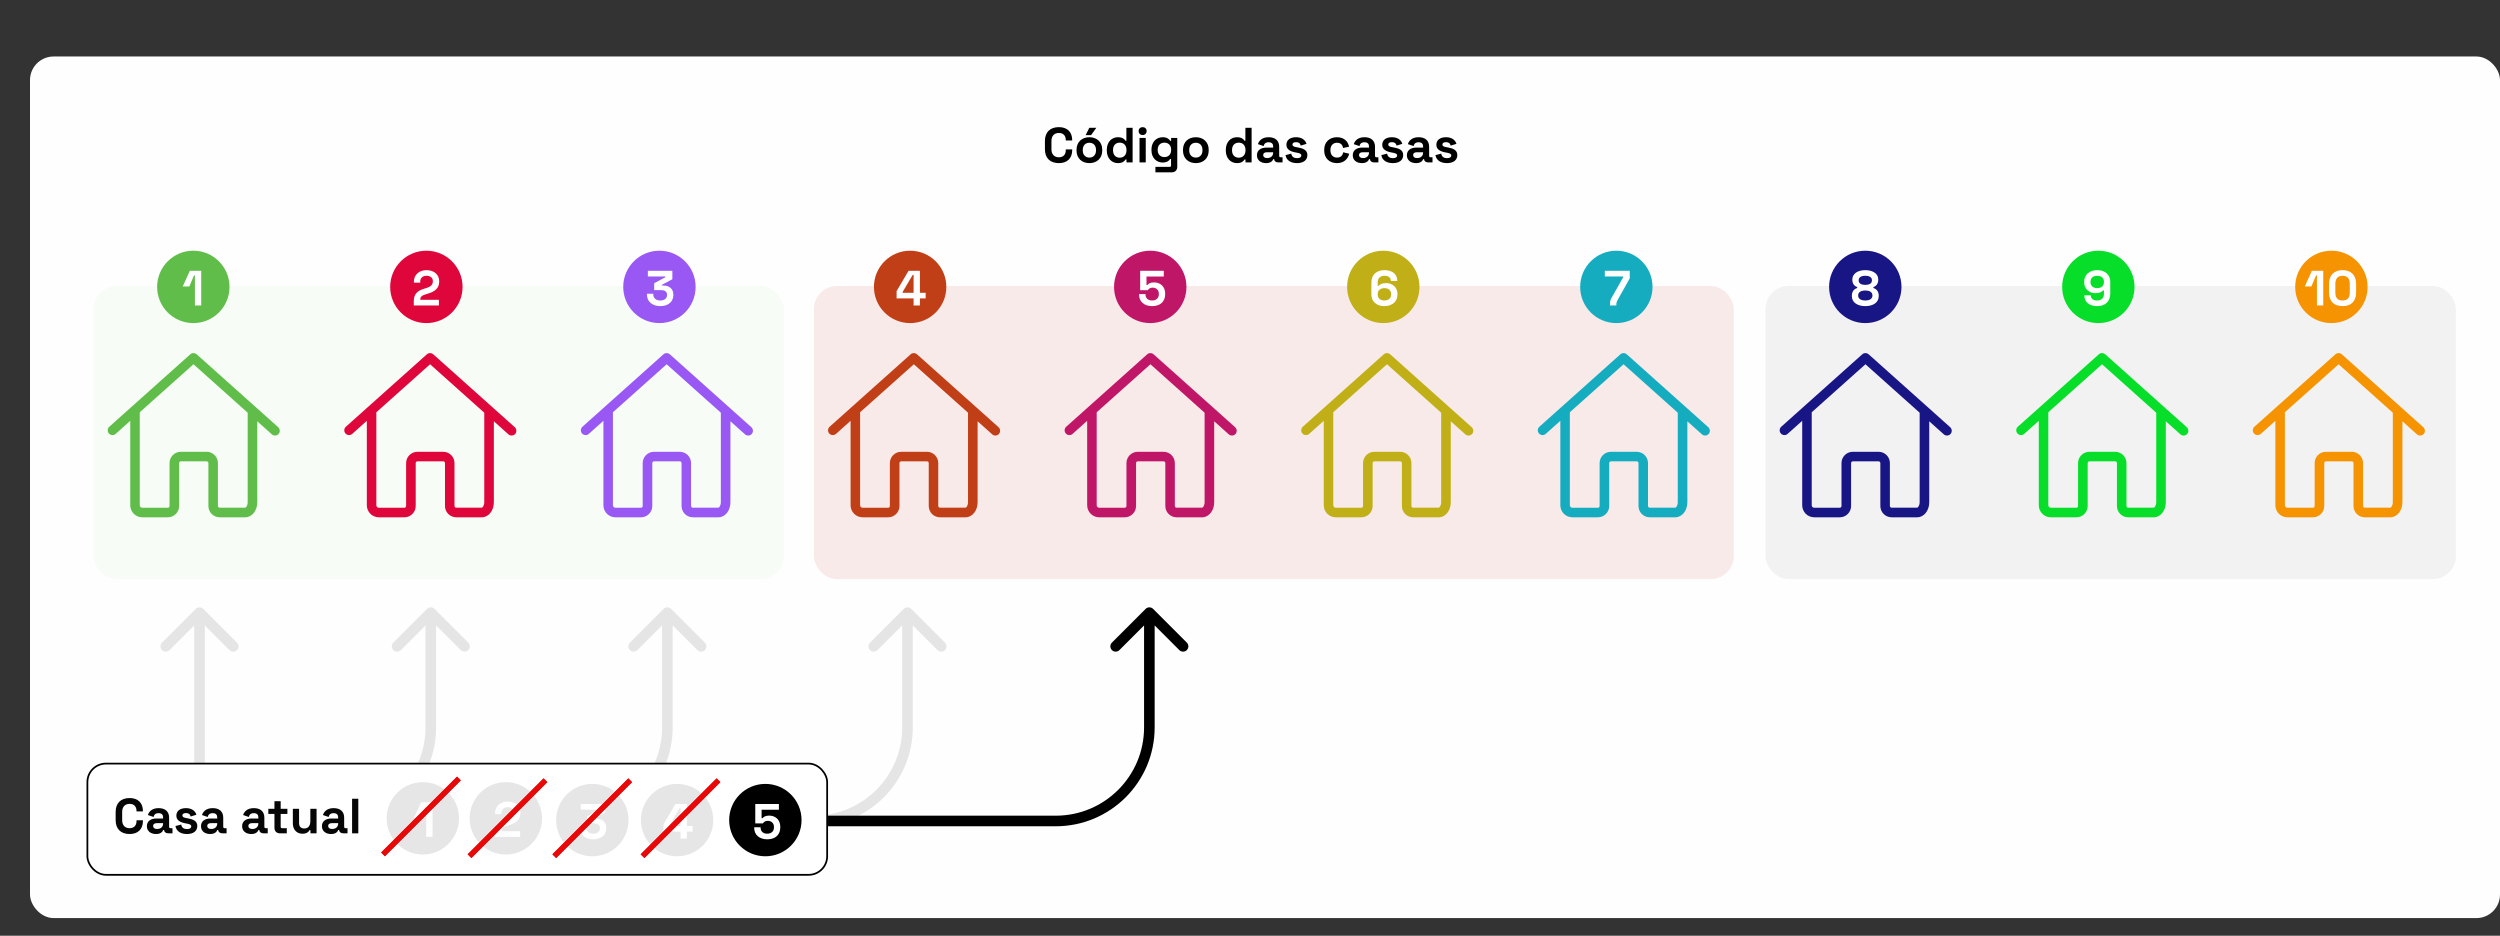 <svg width="1416" height="530" viewBox="0 0 1416 530" fill="none" xmlns="http://www.w3.org/2000/svg">
<rect x="0" y="0" width="1416" height="530" fill="#333333" stroke="none"/>
<g clip-path="url(#clip0_64_224)">
<rect x="17" y="32" width="1399" height="488" rx="13.356" fill="#FEFEFE"/>
<path d="M115.122 344.879C113.95 343.707 112.05 343.707 110.879 344.879L91.787 363.971C90.615 365.142 90.615 367.042 91.787 368.213C92.959 369.385 94.858 369.385 96.03 368.213L113 351.243L129.971 368.213C131.142 369.385 133.042 369.385 134.213 368.213C135.385 367.042 135.385 365.142 134.213 363.971L115.122 344.879ZM116 465L116 347L110 347L110 465L116 465Z" fill="#E5E5E5"/>
<path d="M461 465L461 468L461 468L461 465ZM514 412L517 412L517 412L514 412ZM516.121 344.879C514.95 343.707 513.05 343.707 511.879 344.879L492.787 363.971C491.615 365.142 491.615 367.042 492.787 368.213C493.958 369.385 495.858 369.385 497.029 368.213L514 351.243L530.971 368.213C532.142 369.385 534.042 369.385 535.213 368.213C536.385 367.042 536.385 365.142 535.213 363.971L516.121 344.879ZM332 468L461 468L461 462L332 462L332 468ZM517 412L517 347L511 347L511 412L517 412ZM461 468C491.928 468 517 442.928 517 412L511 412C511 439.614 488.614 462 461 462L461 468Z" fill="#E5E5E5"/>
<path d="M325 465L325 468L325 468L325 465ZM378 412L381 412L381 412L378 412ZM380.121 344.879C378.95 343.707 377.05 343.707 375.879 344.879L356.787 363.971C355.615 365.142 355.615 367.042 356.787 368.213C357.958 369.385 359.858 369.385 361.029 368.213L378 351.243L394.971 368.213C396.142 369.385 398.042 369.385 399.213 368.213C400.385 367.042 400.385 365.142 399.213 363.971L380.121 344.879ZM196 468L325 468L325 462L196 462L196 468ZM381 412L381 347L375 347L375 412L381 412ZM325 468C355.928 468 381 442.928 381 412L375 412C375 439.614 352.614 462 325 462L325 468Z" fill="#E5E5E5"/>
<path d="M191 465L191 468L191 468L191 465ZM244 412L247 412L247 412L244 412ZM246.121 344.879C244.95 343.707 243.05 343.707 241.879 344.879L222.787 363.971C221.615 365.142 221.615 367.042 222.787 368.213C223.958 369.385 225.858 369.385 227.029 368.213L244 351.243L260.971 368.213C262.142 369.385 264.042 369.385 265.213 368.213C266.385 367.042 266.385 365.142 265.213 363.971L246.121 344.879ZM62 468L191 468L191 462L62 462L62 468ZM247 412L247 347L241 347L241 412L247 412ZM191 468C221.928 468 247 442.928 247 412L241 412C241 439.614 218.614 462 191 462L191 468Z" fill="#E5E5E5"/>
<path d="M599.739 92.392C594.867 92.392 591.843 89.592 591.843 84.552V79.848C591.843 74.808 594.867 72.008 599.739 72.008C604.555 72.008 607.299 74.808 607.299 79.4V79.568H603.659V79.288C603.659 76.992 602.371 75.312 599.739 75.312C597.107 75.312 595.539 77.048 595.539 79.792V84.608C595.539 87.352 597.107 89.088 599.739 89.088C602.371 89.088 603.659 87.408 603.659 85.112V84.608H607.299V85C607.299 89.592 604.555 92.392 599.739 92.392ZM614.903 76.544L616.975 72.4H620.951L617.983 76.544H614.903ZM617.031 92.392C612.887 92.392 609.751 89.76 609.751 85.28V84.832C609.751 80.352 612.887 77.72 617.031 77.72C621.175 77.72 624.311 80.352 624.311 84.832V85.28C624.311 89.76 621.175 92.392 617.031 92.392ZM617.031 89.256C619.187 89.256 620.783 87.8 620.783 85.196V84.916C620.783 82.312 619.215 80.856 617.031 80.856C614.847 80.856 613.279 82.312 613.279 84.916V85.196C613.279 87.8 614.875 89.256 617.031 89.256ZM633.167 92.392C629.835 92.392 626.895 89.816 626.895 85.28V84.832C626.895 80.296 629.807 77.72 633.167 77.72C635.687 77.72 636.891 78.728 637.479 79.708H637.983V72.4H641.511V92H638.039V90.32H637.535C636.891 91.384 635.687 92.392 633.167 92.392ZM634.231 89.312C636.387 89.312 638.039 87.884 638.039 85.196V84.916C638.039 82.228 636.415 80.8 634.231 80.8C632.047 80.8 630.423 82.228 630.423 84.916V85.196C630.423 87.884 632.075 89.312 634.231 89.312ZM647.187 76.488C645.899 76.488 644.919 75.592 644.919 74.248C644.919 72.904 645.899 72.008 647.187 72.008C648.475 72.008 649.455 72.904 649.455 74.248C649.455 75.592 648.475 76.488 647.187 76.488ZM645.423 92V78.112H648.951V92H645.423ZM652.188 85.112V84.664C652.188 80.296 655.072 77.72 658.516 77.72C661.036 77.72 662.212 78.84 662.828 79.792H663.332V78.112H666.804V94.464C666.804 96.368 665.572 97.6 663.724 97.6H654.428V94.52H662.492C662.996 94.52 663.276 94.24 663.276 93.68V90.068H662.772C662.212 90.992 661.064 92.056 658.516 92.056C655.1 92.056 652.188 89.48 652.188 85.112ZM659.524 88.976C661.68 88.976 663.332 87.548 663.332 85.028V84.748C663.332 82.228 661.708 80.8 659.524 80.8C657.34 80.8 655.716 82.228 655.716 84.748V85.028C655.716 87.548 657.368 88.976 659.524 88.976ZM677.324 92.392C673.18 92.392 670.044 89.76 670.044 85.28V84.832C670.044 80.352 673.18 77.72 677.324 77.72C681.468 77.72 684.604 80.352 684.604 84.832V85.28C684.604 89.76 681.468 92.392 677.324 92.392ZM677.324 89.256C679.48 89.256 681.076 87.8 681.076 85.196V84.916C681.076 82.312 679.508 80.856 677.324 80.856C675.14 80.856 673.572 82.312 673.572 84.916V85.196C673.572 87.8 675.168 89.256 677.324 89.256ZM700.57 92.392C697.238 92.392 694.298 89.816 694.298 85.28V84.832C694.298 80.296 697.21 77.72 700.57 77.72C703.09 77.72 704.294 78.728 704.882 79.708H705.386V72.4H708.914V92H705.442V90.32H704.938C704.294 91.384 703.09 92.392 700.57 92.392ZM701.634 89.312C703.79 89.312 705.442 87.884 705.442 85.196V84.916C705.442 82.228 703.818 80.8 701.634 80.8C699.45 80.8 697.826 82.228 697.826 84.916V85.196C697.826 87.884 699.478 89.312 701.634 89.312ZM717.137 92.392C714.169 92.392 711.929 90.796 711.929 87.94C711.929 85.084 714.169 83.6 717.305 83.6H721.113V82.816C721.113 81.528 720.329 80.576 718.537 80.576C716.773 80.576 715.989 81.472 715.737 82.732L712.489 81.64C713.161 79.54 714.981 77.72 718.593 77.72C722.233 77.72 724.529 79.596 724.529 83.068V88.248C724.529 88.808 724.809 89.088 725.313 89.088H726.433V92H724.081C722.709 92 721.701 91.272 721.701 90.152V90.124H721.169C720.917 90.824 720.049 92.392 717.137 92.392ZM717.753 89.536C719.713 89.536 721.113 88.36 721.113 86.512V86.232H717.557C716.241 86.232 715.457 86.82 715.457 87.828C715.457 88.836 716.241 89.536 717.753 89.536ZM734.671 92.392C731.031 92.392 728.595 90.768 728.119 87.856L731.367 87.016C731.731 88.976 733.047 89.592 734.671 89.592C736.295 89.592 737.079 88.948 737.079 88.08C737.079 87.212 736.379 86.82 734.727 86.512L733.943 86.372C731.031 85.84 728.623 84.748 728.623 82.004C728.623 79.26 730.807 77.72 734.111 77.72C737.219 77.72 739.347 79.232 739.991 81.472L736.715 82.48C736.407 81.052 735.455 80.52 734.111 80.52C732.767 80.52 732.039 81.024 732.039 81.836C732.039 82.732 732.823 83.096 734.111 83.32L734.895 83.46C738.031 84.02 740.495 84.916 740.495 87.828C740.495 90.74 738.199 92.392 734.671 92.392ZM757.22 92.392C753.188 92.392 750.024 89.788 750.024 85.252V84.86C750.024 80.324 753.188 77.72 757.22 77.72C761.196 77.72 763.52 80.016 764.108 83.096L760.692 83.824C760.468 82.144 759.432 80.856 757.304 80.856C755.176 80.856 753.552 82.284 753.552 84.916V85.196C753.552 87.828 755.176 89.256 757.304 89.256C759.432 89.256 760.468 88.052 760.776 86.26L764.192 87.072C763.464 90.068 761.196 92.392 757.22 92.392ZM771.415 92.392C768.447 92.392 766.207 90.796 766.207 87.94C766.207 85.084 768.447 83.6 771.583 83.6H775.391V82.816C775.391 81.528 774.607 80.576 772.815 80.576C771.051 80.576 770.267 81.472 770.015 82.732L766.767 81.64C767.439 79.54 769.259 77.72 772.871 77.72C776.511 77.72 778.807 79.596 778.807 83.068V88.248C778.807 88.808 779.087 89.088 779.591 89.088H780.711V92H778.359C776.987 92 775.979 91.272 775.979 90.152V90.124H775.447C775.195 90.824 774.327 92.392 771.415 92.392ZM772.031 89.536C773.991 89.536 775.391 88.36 775.391 86.512V86.232H771.835C770.519 86.232 769.735 86.82 769.735 87.828C769.735 88.836 770.519 89.536 772.031 89.536ZM788.949 92.392C785.309 92.392 782.873 90.768 782.397 87.856L785.645 87.016C786.009 88.976 787.325 89.592 788.949 89.592C790.573 89.592 791.357 88.948 791.357 88.08C791.357 87.212 790.657 86.82 789.005 86.512L788.221 86.372C785.309 85.84 782.901 84.748 782.901 82.004C782.901 79.26 785.085 77.72 788.389 77.72C791.497 77.72 793.625 79.232 794.269 81.472L790.993 82.48C790.685 81.052 789.733 80.52 788.389 80.52C787.045 80.52 786.317 81.024 786.317 81.836C786.317 82.732 787.101 83.096 788.389 83.32L789.173 83.46C792.309 84.02 794.773 84.916 794.773 87.828C794.773 90.74 792.477 92.392 788.949 92.392ZM802.067 92.392C799.099 92.392 796.859 90.796 796.859 87.94C796.859 85.084 799.099 83.6 802.235 83.6H806.043V82.816C806.043 81.528 805.259 80.576 803.467 80.576C801.703 80.576 800.919 81.472 800.667 82.732L797.419 81.64C798.091 79.54 799.911 77.72 803.523 77.72C807.163 77.72 809.459 79.596 809.459 83.068V88.248C809.459 88.808 809.739 89.088 810.243 89.088H811.363V92H809.011C807.639 92 806.631 91.272 806.631 90.152V90.124H806.099C805.847 90.824 804.979 92.392 802.067 92.392ZM802.683 89.536C804.643 89.536 806.043 88.36 806.043 86.512V86.232H802.487C801.171 86.232 800.387 86.82 800.387 87.828C800.387 88.836 801.171 89.536 802.683 89.536ZM819.601 92.392C815.961 92.392 813.525 90.768 813.049 87.856L816.297 87.016C816.661 88.976 817.977 89.592 819.601 89.592C821.225 89.592 822.009 88.948 822.009 88.08C822.009 87.212 821.309 86.82 819.657 86.512L818.873 86.372C815.961 85.84 813.553 84.748 813.553 82.004C813.553 79.26 815.737 77.72 819.041 77.72C822.149 77.72 824.277 79.232 824.921 81.472L821.645 82.48C821.337 81.052 820.385 80.52 819.041 80.52C817.697 80.52 816.969 81.024 816.969 81.836C816.969 82.732 817.753 83.096 819.041 83.32L819.825 83.46C822.961 84.02 825.425 84.916 825.425 87.828C825.425 90.74 823.129 92.392 819.601 92.392Z" fill="black"/>
<rect opacity="0.1" x="53" y="162" width="391" height="166" rx="13" fill="#B9F8AF"/>
<rect opacity="0.1" x="461" y="162" width="521" height="166" rx="13" fill="#CE3434"/>
<path d="M157.567 241.961L111.7 200.945C111.62 200.865 111.539 200.805 111.439 200.745C110.437 199.782 108.833 199.742 107.771 200.685L61.904 241.7C60.781 242.703 60.701 244.407 61.683 245.529C62.224 246.131 62.966 246.431 63.708 246.431C64.349 246.431 64.991 246.211 65.512 245.75L73.771 238.352V239.796V261.206V286.184C73.771 289.933 76.818 293 80.587 293C80.647 293 80.688 293 80.748 293C80.808 293 80.848 293 80.908 293H95.061C98.589 293 101.456 290.133 101.456 286.605V262.288C101.456 261.747 101.897 261.306 102.438 261.306H117.052C117.594 261.306 118.035 261.747 118.035 262.288V286.605C118.035 290.133 120.901 293 124.43 293H138.903C142.712 293 145.719 289.251 145.719 284.46V262.168V255.352V238.613L153.978 246.01C154.5 246.471 155.141 246.692 155.783 246.692C156.524 246.692 157.266 246.391 157.807 245.79C158.77 244.667 158.669 242.963 157.567 241.961ZM140.287 255.332V262.148V284.42C140.287 286.365 139.324 287.547 138.883 287.547H124.409C123.868 287.547 123.427 287.106 123.427 286.565V262.288C123.427 258.76 120.56 255.893 117.032 255.893H102.418C98.89 255.893 96.023 258.76 96.023 262.288V286.605C96.023 287.146 95.582 287.587 95.041 287.587H80.888C80.828 287.587 80.788 287.587 80.728 287.587C80.667 287.587 80.627 287.587 80.567 287.587C79.805 287.587 79.164 286.966 79.164 286.184V261.186V239.776V233.501L109.595 206.318L140.287 233.762V255.332Z" fill="#60BD49"/>
<path d="M291.567 241.961L245.7 200.945C245.62 200.865 245.539 200.805 245.439 200.745C244.437 199.782 242.833 199.742 241.771 200.685L195.904 241.7C194.781 242.703 194.701 244.407 195.683 245.529C196.224 246.131 196.966 246.431 197.708 246.431C198.349 246.431 198.991 246.211 199.512 245.75L207.771 238.352V239.796V261.206V286.184C207.771 289.933 210.818 293 214.587 293C214.647 293 214.687 293 214.748 293C214.808 293 214.848 293 214.908 293H229.061C232.589 293 235.456 290.133 235.456 286.605V262.288C235.456 261.747 235.897 261.306 236.438 261.306H251.052C251.594 261.306 252.035 261.747 252.035 262.288V286.605C252.035 290.133 254.901 293 258.43 293H272.903C276.712 293 279.719 289.251 279.719 284.46V262.168V255.352V238.613L287.978 246.01C288.5 246.471 289.141 246.692 289.783 246.692C290.524 246.692 291.266 246.391 291.807 245.79C292.77 244.667 292.669 242.963 291.567 241.961ZM274.287 255.332V262.148V284.42C274.287 286.365 273.324 287.547 272.883 287.547H258.409C257.868 287.547 257.427 287.106 257.427 286.565V262.288C257.427 258.76 254.56 255.893 251.032 255.893H236.418C232.89 255.893 230.023 258.76 230.023 262.288V286.605C230.023 287.146 229.582 287.587 229.041 287.587H214.888C214.828 287.587 214.788 287.587 214.728 287.587C214.667 287.587 214.627 287.587 214.567 287.587C213.805 287.587 213.164 286.966 213.164 286.184V261.186V239.776V233.501L243.595 206.318L274.287 233.762V255.332Z" fill="#DE063A"/>
<path d="M425.567 241.961L379.7 200.945C379.62 200.865 379.539 200.805 379.439 200.745C378.437 199.782 376.833 199.742 375.771 200.685L329.904 241.7C328.781 242.703 328.701 244.407 329.683 245.529C330.224 246.131 330.966 246.431 331.708 246.431C332.349 246.431 332.991 246.211 333.512 245.75L341.771 238.352V239.796V261.206V286.184C341.771 289.933 344.818 293 348.587 293C348.647 293 348.687 293 348.748 293C348.808 293 348.848 293 348.908 293H363.061C366.589 293 369.456 290.133 369.456 286.605V262.288C369.456 261.747 369.897 261.306 370.438 261.306H385.052C385.594 261.306 386.035 261.747 386.035 262.288V286.605C386.035 290.133 388.901 293 392.43 293H406.903C410.712 293 413.719 289.251 413.719 284.46V262.168V255.352V238.613L421.978 246.01C422.5 246.471 423.141 246.692 423.783 246.692C424.524 246.692 425.266 246.391 425.807 245.79C426.77 244.667 426.669 242.963 425.567 241.961ZM408.287 255.332V262.148V284.42C408.287 286.365 407.324 287.547 406.883 287.547H392.409C391.868 287.547 391.427 287.106 391.427 286.565V262.288C391.427 258.76 388.56 255.893 385.032 255.893H370.418C366.89 255.893 364.023 258.76 364.023 262.288V286.605C364.023 287.146 363.582 287.587 363.041 287.587H348.888C348.828 287.587 348.788 287.587 348.728 287.587C348.667 287.587 348.627 287.587 348.567 287.587C347.805 287.587 347.164 286.966 347.164 286.184V261.186V239.776V233.501L377.595 206.318L408.287 233.762V255.332Z" fill="#9958F3"/>
<path d="M565.567 241.961L519.7 200.945C519.62 200.865 519.539 200.805 519.439 200.745C518.437 199.782 516.833 199.742 515.771 200.685L469.904 241.7C468.781 242.703 468.701 244.407 469.683 245.529C470.224 246.131 470.966 246.431 471.708 246.431C472.349 246.431 472.991 246.211 473.512 245.75L481.771 238.352V239.796V261.206V286.184C481.771 289.933 484.818 293 488.587 293C488.647 293 488.687 293 488.748 293C488.808 293 488.848 293 488.908 293H503.061C506.589 293 509.456 290.133 509.456 286.605V262.288C509.456 261.747 509.897 261.306 510.438 261.306H525.052C525.594 261.306 526.035 261.747 526.035 262.288V286.605C526.035 290.133 528.901 293 532.43 293H546.903C550.712 293 553.719 289.251 553.719 284.46V262.168V255.352V238.613L561.978 246.01C562.5 246.471 563.141 246.692 563.783 246.692C564.524 246.692 565.266 246.391 565.807 245.79C566.77 244.667 566.669 242.963 565.567 241.961ZM548.287 255.332V262.148V284.42C548.287 286.365 547.324 287.547 546.883 287.547H532.409C531.868 287.547 531.427 287.106 531.427 286.565V262.288C531.427 258.76 528.56 255.893 525.032 255.893H510.418C506.89 255.893 504.023 258.76 504.023 262.288V286.605C504.023 287.146 503.582 287.587 503.041 287.587H488.888C488.828 287.587 488.788 287.587 488.728 287.587C488.667 287.587 488.627 287.587 488.567 287.587C487.805 287.587 487.164 286.966 487.164 286.184V261.186V239.776V233.501L517.595 206.318L548.287 233.762V255.332Z" fill="#C03F16"/>
<path d="M699.567 241.961L653.7 200.945C653.62 200.865 653.539 200.805 653.439 200.745C652.437 199.782 650.833 199.742 649.771 200.685L603.904 241.7C602.781 242.703 602.701 244.407 603.683 245.529C604.224 246.131 604.966 246.431 605.708 246.431C606.349 246.431 606.991 246.211 607.512 245.75L615.771 238.352V239.796V261.206V286.184C615.771 289.933 618.818 293 622.587 293C622.647 293 622.687 293 622.748 293C622.808 293 622.848 293 622.908 293H637.061C640.589 293 643.456 290.133 643.456 286.605V262.288C643.456 261.747 643.897 261.306 644.438 261.306H659.052C659.594 261.306 660.035 261.747 660.035 262.288V286.605C660.035 290.133 662.901 293 666.43 293H680.903C684.712 293 687.719 289.251 687.719 284.46V262.168V255.352V238.613L695.978 246.01C696.5 246.471 697.141 246.692 697.783 246.692C698.524 246.692 699.266 246.391 699.807 245.79C700.77 244.667 700.669 242.963 699.567 241.961ZM682.287 255.332V262.148V284.42C682.287 286.365 681.324 287.547 680.883 287.547H666.409C665.868 287.547 665.427 287.106 665.427 286.565V262.288C665.427 258.76 662.56 255.893 659.032 255.893H644.418C640.89 255.893 638.023 258.76 638.023 262.288V286.605C638.023 287.146 637.582 287.587 637.041 287.587H622.888C622.828 287.587 622.788 287.587 622.728 287.587C622.667 287.587 622.627 287.587 622.567 287.587C621.805 287.587 621.164 286.966 621.164 286.184V261.186V239.776V233.501L651.595 206.318L682.287 233.762V255.332Z" fill="#C01668"/>
<path d="M833.567 241.961L787.7 200.945C787.62 200.865 787.539 200.805 787.439 200.745C786.437 199.782 784.833 199.742 783.771 200.685L737.904 241.7C736.781 242.703 736.701 244.407 737.683 245.529C738.224 246.131 738.966 246.431 739.708 246.431C740.349 246.431 740.991 246.211 741.512 245.75L749.771 238.352V239.796V261.206V286.184C749.771 289.933 752.818 293 756.587 293C756.647 293 756.687 293 756.748 293C756.808 293 756.848 293 756.908 293H771.061C774.589 293 777.456 290.133 777.456 286.605V262.288C777.456 261.747 777.897 261.306 778.438 261.306H793.052C793.594 261.306 794.035 261.747 794.035 262.288V286.605C794.035 290.133 796.901 293 800.43 293H814.903C818.712 293 821.719 289.251 821.719 284.46V262.168V255.352V238.613L829.978 246.01C830.5 246.471 831.141 246.692 831.783 246.692C832.524 246.692 833.266 246.391 833.807 245.79C834.77 244.667 834.669 242.963 833.567 241.961ZM816.287 255.332V262.148V284.42C816.287 286.365 815.324 287.547 814.883 287.547H800.409C799.868 287.547 799.427 287.106 799.427 286.565V262.288C799.427 258.76 796.56 255.893 793.032 255.893H778.418C774.89 255.893 772.023 258.76 772.023 262.288V286.605C772.023 287.146 771.582 287.587 771.041 287.587H756.888C756.828 287.587 756.788 287.587 756.728 287.587C756.667 287.587 756.627 287.587 756.567 287.587C755.805 287.587 755.164 286.966 755.164 286.184V261.186V239.776V233.501L785.595 206.318L816.287 233.762V255.332Z" fill="#C0AF16"/>
<path d="M967.567 241.961L921.7 200.945C921.62 200.865 921.539 200.805 921.439 200.745C920.437 199.782 918.833 199.742 917.771 200.685L871.904 241.7C870.781 242.703 870.701 244.407 871.683 245.529C872.224 246.131 872.966 246.431 873.708 246.431C874.349 246.431 874.991 246.211 875.512 245.75L883.771 238.352V239.796V261.206V286.184C883.771 289.933 886.818 293 890.587 293C890.647 293 890.687 293 890.748 293C890.808 293 890.848 293 890.908 293H905.061C908.589 293 911.456 290.133 911.456 286.605V262.288C911.456 261.747 911.897 261.306 912.438 261.306H927.052C927.594 261.306 928.035 261.747 928.035 262.288V286.605C928.035 290.133 930.901 293 934.43 293H948.903C952.712 293 955.719 289.251 955.719 284.46V262.168V255.352V238.613L963.978 246.01C964.5 246.471 965.141 246.692 965.783 246.692C966.524 246.692 967.266 246.391 967.807 245.79C968.77 244.667 968.669 242.963 967.567 241.961ZM950.287 255.332V262.148V284.42C950.287 286.365 949.324 287.547 948.883 287.547H934.409C933.868 287.547 933.427 287.106 933.427 286.565V262.288C933.427 258.76 930.56 255.893 927.032 255.893H912.418C908.89 255.893 906.023 258.76 906.023 262.288V286.605C906.023 287.146 905.582 287.587 905.041 287.587H890.888C890.828 287.587 890.788 287.587 890.728 287.587C890.667 287.587 890.627 287.587 890.567 287.587C889.805 287.587 889.164 286.966 889.164 286.184V261.186V239.776V233.501L919.595 206.318L950.287 233.762V255.332Z" fill="#16ACC0"/>
<circle cx="109.5" cy="162.5" r="20.5" fill="#60BD49"/>
<path d="M110.394 173V156.032H109.89L107.258 162.248H103.506L107.51 153.4H113.978V173H110.394Z" fill="white"/>
<circle cx="241.5" cy="162.5" r="20.5" fill="#DE063A"/>
<path d="M234.364 173V170.648C234.364 166.56 236.408 164.712 240.104 163.564L241.98 162.976C244.024 162.332 245.172 161.156 245.172 159.364V159.252C245.172 157.404 243.8 156.2 241.616 156.2C239.432 156.2 238.004 157.404 238.004 159.616V160.12H234.42V159.672C234.42 155.444 237.584 153.008 241.616 153.008C245.648 153.008 248.756 155.444 248.756 159.196V159.476C248.756 163.256 246.236 165.104 242.904 166.14L241.112 166.7C238.704 167.456 238.032 168.268 238.032 169.696V169.808H248.588V173H234.364Z" fill="white"/>
<circle cx="373.5" cy="162.5" r="20.5" fill="#9958F3"/>
<path d="M373.994 173.392C369.57 173.392 366.434 170.9 366.434 166.868V166.364H370.018V166.756C370.018 168.856 371.586 170.2 373.994 170.2C376.402 170.2 377.802 168.912 377.802 167.148V166.868C377.802 165.076 376.346 164.32 374.442 164.32H370.522V160.4L376.85 157.04V156.592H366.938V153.4H380.826V158.16L374.918 161.296V161.744H375.954C378.558 161.744 381.386 163.256 381.386 166.784V167.12C381.386 170.956 378.418 173.392 373.994 173.392Z" fill="white"/>
<rect x="1000" y="162" width="391" height="166" rx="13" fill="#F2F2F2"/>
<path d="M1104.57 241.961L1058.7 200.945C1058.62 200.865 1058.54 200.805 1058.44 200.745C1057.44 199.782 1055.83 199.742 1054.77 200.685L1008.9 241.7C1007.78 242.703 1007.7 244.407 1008.68 245.529C1009.22 246.131 1009.97 246.431 1010.71 246.431C1011.35 246.431 1011.99 246.211 1012.51 245.75L1020.77 238.352V239.796V261.206V286.184C1020.77 289.933 1023.82 293 1027.59 293C1027.65 293 1027.69 293 1027.75 293C1027.81 293 1027.85 293 1027.91 293H1042.06C1045.59 293 1048.46 290.133 1048.46 286.605V262.288C1048.46 261.747 1048.9 261.306 1049.44 261.306H1064.05C1064.59 261.306 1065.03 261.747 1065.03 262.288V286.605C1065.03 290.133 1067.9 293 1071.43 293H1085.9C1089.71 293 1092.72 289.251 1092.72 284.46V262.168V255.352V238.613L1100.98 246.01C1101.5 246.471 1102.14 246.692 1102.78 246.692C1103.52 246.692 1104.27 246.391 1104.81 245.79C1105.77 244.667 1105.67 242.963 1104.57 241.961ZM1087.29 255.332V262.148V284.42C1087.29 286.365 1086.32 287.547 1085.88 287.547H1071.41C1070.87 287.547 1070.43 287.106 1070.43 286.565V262.288C1070.43 258.76 1067.56 255.893 1064.03 255.893H1049.42C1045.89 255.893 1043.02 258.76 1043.02 262.288V286.605C1043.02 287.146 1042.58 287.587 1042.04 287.587H1027.89C1027.83 287.587 1027.79 287.587 1027.73 287.587C1027.67 287.587 1027.63 287.587 1027.57 287.587C1026.81 287.587 1026.16 286.966 1026.16 286.184V261.186V239.776V233.501L1056.59 206.318L1087.29 233.762V255.332Z" fill="#181584"/>
<path d="M1238.57 241.961L1192.7 200.945C1192.62 200.865 1192.54 200.805 1192.44 200.745C1191.44 199.782 1189.83 199.742 1188.77 200.685L1142.9 241.7C1141.78 242.703 1141.7 244.407 1142.68 245.529C1143.22 246.131 1143.97 246.431 1144.71 246.431C1145.35 246.431 1145.99 246.211 1146.51 245.75L1154.77 238.352V239.796V261.206V286.184C1154.77 289.933 1157.82 293 1161.59 293C1161.65 293 1161.69 293 1161.75 293C1161.81 293 1161.85 293 1161.91 293H1176.06C1179.59 293 1182.46 290.133 1182.46 286.605V262.288C1182.46 261.747 1182.9 261.306 1183.44 261.306H1198.05C1198.59 261.306 1199.03 261.747 1199.03 262.288V286.605C1199.03 290.133 1201.9 293 1205.43 293H1219.9C1223.71 293 1226.72 289.251 1226.72 284.46V262.168V255.352V238.613L1234.98 246.01C1235.5 246.471 1236.14 246.692 1236.78 246.692C1237.52 246.692 1238.27 246.391 1238.81 245.79C1239.77 244.667 1239.67 242.963 1238.57 241.961ZM1221.29 255.332V262.148V284.42C1221.29 286.365 1220.32 287.547 1219.88 287.547H1205.41C1204.87 287.547 1204.43 287.106 1204.43 286.565V262.288C1204.43 258.76 1201.56 255.893 1198.03 255.893H1183.42C1179.89 255.893 1177.02 258.76 1177.02 262.288V286.605C1177.02 287.146 1176.58 287.587 1176.04 287.587H1161.89C1161.83 287.587 1161.79 287.587 1161.73 287.587C1161.67 287.587 1161.63 287.587 1161.57 287.587C1160.81 287.587 1160.16 286.966 1160.16 286.184V261.186V239.776V233.501L1190.59 206.318L1221.29 233.762V255.332Z" fill="#06DE29"/>
<path d="M1372.57 241.961L1326.7 200.945C1326.62 200.865 1326.54 200.805 1326.44 200.745C1325.44 199.782 1323.83 199.742 1322.77 200.685L1276.9 241.7C1275.78 242.703 1275.7 244.407 1276.68 245.529C1277.22 246.131 1277.97 246.431 1278.71 246.431C1279.35 246.431 1279.99 246.211 1280.51 245.75L1288.77 238.352V239.796V261.206V286.184C1288.77 289.933 1291.82 293 1295.59 293C1295.65 293 1295.69 293 1295.75 293C1295.81 293 1295.85 293 1295.91 293H1310.06C1313.59 293 1316.46 290.133 1316.46 286.605V262.288C1316.46 261.747 1316.9 261.306 1317.44 261.306H1332.05C1332.59 261.306 1333.03 261.747 1333.03 262.288V286.605C1333.03 290.133 1335.9 293 1339.43 293H1353.9C1357.71 293 1360.72 289.251 1360.72 284.46V262.168V255.352V238.613L1368.98 246.01C1369.5 246.471 1370.14 246.692 1370.78 246.692C1371.52 246.692 1372.27 246.391 1372.81 245.79C1373.77 244.667 1373.67 242.963 1372.57 241.961ZM1355.29 255.332V262.148V284.42C1355.29 286.365 1354.32 287.547 1353.88 287.547H1339.41C1338.87 287.547 1338.43 287.106 1338.43 286.565V262.288C1338.43 258.76 1335.56 255.893 1332.03 255.893H1317.42C1313.89 255.893 1311.02 258.76 1311.02 262.288V286.605C1311.02 287.146 1310.58 287.587 1310.04 287.587H1295.89C1295.83 287.587 1295.79 287.587 1295.73 287.587C1295.67 287.587 1295.63 287.587 1295.57 287.587C1294.81 287.587 1294.16 286.966 1294.16 286.184V261.186V239.776V233.501L1324.59 206.318L1355.29 233.762V255.332Z" fill="#F59300"/>
<circle cx="1056.5" cy="162.5" r="20.5" fill="#181584"/>
<path d="M1056.51 173.392C1052.03 173.392 1048.89 171.264 1048.89 167.764V167.428C1048.89 164.768 1050.6 163.508 1051.91 163.116V162.612C1050.6 162.164 1049.17 160.904 1049.17 158.524V158.188C1049.17 155.136 1052.08 153.008 1056.51 153.008C1060.93 153.008 1063.84 155.136 1063.84 158.188V158.524C1063.84 160.904 1062.41 162.164 1061.1 162.612V163.116C1062.41 163.508 1064.12 164.768 1064.12 167.428V167.764C1064.12 171.264 1060.99 173.392 1056.51 173.392ZM1056.51 161.352C1058.89 161.352 1060.26 160.456 1060.26 158.888V158.664C1060.26 157.096 1058.83 156.2 1056.51 156.2C1054.18 156.2 1052.75 157.096 1052.75 158.664V158.888C1052.75 160.456 1054.13 161.352 1056.51 161.352ZM1056.51 170.2C1059.08 170.2 1060.54 169.136 1060.54 167.484V167.26C1060.54 165.608 1059.14 164.544 1056.51 164.544C1053.87 164.544 1052.47 165.608 1052.47 167.26V167.484C1052.47 169.136 1053.93 170.2 1056.51 170.2Z" fill="white"/>
<circle cx="1188.5" cy="162.5" r="20.5" fill="#06DE29"/>
<path d="M1187.75 173.392C1183.38 173.392 1180.58 171.096 1180.58 167.288H1184.22C1184.22 168.856 1185.23 170.2 1187.75 170.2C1190.27 170.2 1191.67 168.8 1191.67 166.504V164.488H1191.16C1190.52 165.244 1189.37 166.056 1186.85 166.056C1183.46 166.056 1180.47 163.788 1180.47 159.868V159.532C1180.47 155.64 1183.43 153.008 1187.91 153.008C1192.39 153.008 1195.25 155.724 1195.25 159.588V166.28C1195.25 171.04 1192.11 173.392 1187.75 173.392ZM1187.86 163.2C1190.18 163.2 1191.67 161.884 1191.67 159.812V159.588C1191.67 157.516 1190.21 156.2 1187.86 156.2C1185.51 156.2 1184.05 157.516 1184.05 159.588V159.812C1184.05 161.884 1185.53 163.2 1187.86 163.2Z" fill="white"/>
<circle cx="1320.5" cy="162.5" r="20.5" fill="#F59300"/>
<path d="M1312.32 173V156.032H1311.81L1309.18 162.248H1305.43L1309.43 153.4H1315.9V173H1312.32ZM1326.82 173.392C1322.18 173.392 1319.15 170.872 1319.15 165.664V160.736C1319.15 155.696 1322.18 153.008 1326.82 153.008C1331.47 153.008 1334.5 155.696 1334.5 160.736V165.664C1334.5 170.872 1331.47 173.392 1326.82 173.392ZM1326.82 170.2C1329.62 170.2 1330.91 168.604 1330.91 165.776V160.568C1330.91 157.684 1329.32 156.2 1326.82 156.2C1324.25 156.2 1322.74 157.796 1322.74 160.568V165.776C1322.74 168.716 1324.11 170.2 1326.82 170.2Z" fill="white"/>
<circle cx="515.5" cy="162.5" r="20.5" fill="#C03F16"/>
<path d="M517.46 173V169.024H507.828V164.88L514.604 153.4H521.044V165.832H524.292V169.024H521.044V173H517.46ZM511.244 165.832H517.46V155.696H516.956L511.244 165.384V165.832Z" fill="white"/>
<circle cx="651.5" cy="162.5" r="20.5" fill="#C01668"/>
<path d="M652.589 173.392C647.997 173.392 645.169 170.788 645.169 166.84V166.56H648.809V166.812C648.809 168.688 650.069 170.2 652.533 170.2C654.997 170.2 656.369 168.744 656.369 166.616V166.336C656.369 164.264 654.885 162.92 652.897 162.92C651.273 162.92 650.545 163.704 650.125 164.376H645.785V153.4H659.169V156.648H649.369V161.436H649.873C650.405 160.736 651.553 159.952 653.653 159.952C657.097 159.952 659.953 162.192 659.953 166.308V166.644C659.953 170.788 657.181 173.392 652.589 173.392Z" fill="white"/>
<circle cx="783.5" cy="162.5" r="20.5" fill="#C0AF16"/>
<path d="M784.082 173.392C779.602 173.392 776.746 170.676 776.746 166.812V160.12C776.746 155.36 779.882 153.008 784.25 153.008C788.618 153.008 791.418 155.304 791.418 159.112H787.778C787.778 157.544 786.77 156.2 784.25 156.2C781.73 156.2 780.33 157.6 780.33 159.896V161.912H780.834C781.478 161.156 782.626 160.344 785.146 160.344C788.534 160.344 791.53 162.612 791.53 166.532V166.868C791.53 170.76 788.562 173.392 784.082 173.392ZM784.138 170.2C786.49 170.2 787.946 168.884 787.946 166.812V166.588C787.946 164.516 786.462 163.2 784.138 163.2C781.814 163.2 780.33 164.516 780.33 166.588V166.812C780.33 168.884 781.786 170.2 784.138 170.2Z" fill="white"/>
<circle cx="915.5" cy="162.5" r="20.5" fill="#16ACC0"/>
<path d="M911.916 173V172.272C911.916 170.816 912.056 169.976 912.812 168.66L919.392 157.04V156.592H908.976V153.4H923.088V157.656L916.144 170.06C915.668 170.928 915.5 171.46 915.5 172.44V173H911.916Z" fill="white"/>
<path d="M598 465L598 468L598 468L598 465ZM651 412L654 412L654 412L651 412ZM653.121 344.879C651.95 343.707 650.05 343.707 648.879 344.879L629.787 363.971C628.615 365.142 628.615 367.042 629.787 368.213C630.958 369.385 632.858 369.385 634.029 368.213L651 351.243L667.971 368.213C669.142 369.385 671.042 369.385 672.213 368.213C673.385 367.042 673.385 365.142 672.213 363.971L653.121 344.879ZM469 468L598 468L598 462L469 462L469 468ZM654 412L654 347L648 347L648 412L654 412ZM598 468C628.928 468 654 442.928 654 412L648 412C648 439.614 625.614 462 598 462L598 468Z" fill="black"/>
<rect x="49.5" y="432.5" width="419" height="63" rx="10.5" fill="white" stroke="black"/>
<path d="M73.4 472.392C68.528 472.392 65.504 469.592 65.504 464.552V459.848C65.504 454.808 68.528 452.008 73.4 452.008C78.216 452.008 80.96 454.808 80.96 459.4V459.568H77.32V459.288C77.32 456.992 76.031 455.312 73.4 455.312C70.767 455.312 69.2 457.048 69.2 459.792V464.608C69.2 467.352 70.767 469.088 73.4 469.088C76.031 469.088 77.32 467.408 77.32 465.112V464.608H80.96V465C80.96 469.592 78.216 472.392 73.4 472.392ZM88.395 472.392C85.427 472.392 83.187 470.796 83.187 467.94C83.187 465.084 85.427 463.6 88.563 463.6H92.371V462.816C92.371 461.528 91.587 460.576 89.795 460.576C88.031 460.576 87.247 461.472 86.995 462.732L83.747 461.64C84.419 459.54 86.239 457.72 89.851 457.72C93.491 457.72 95.787 459.596 95.787 463.068V468.248C95.787 468.808 96.067 469.088 96.571 469.088H97.691V472H95.339C93.967 472 92.959 471.272 92.959 470.152V470.124H92.427C92.175 470.824 91.307 472.392 88.395 472.392ZM89.011 469.536C90.971 469.536 92.371 468.36 92.371 466.512V466.232H88.815C87.499 466.232 86.715 466.82 86.715 467.828C86.715 468.836 87.499 469.536 89.011 469.536ZM105.929 472.392C102.289 472.392 99.853 470.768 99.377 467.856L102.625 467.016C102.989 468.976 104.305 469.592 105.929 469.592C107.553 469.592 108.337 468.948 108.337 468.08C108.337 467.212 107.637 466.82 105.985 466.512L105.201 466.372C102.289 465.84 99.881 464.748 99.881 462.004C99.881 459.26 102.065 457.72 105.369 457.72C108.477 457.72 110.605 459.232 111.249 461.472L107.973 462.48C107.665 461.052 106.713 460.52 105.369 460.52C104.025 460.52 103.297 461.024 103.297 461.836C103.297 462.732 104.081 463.096 105.369 463.32L106.153 463.46C109.289 464.02 111.753 464.916 111.753 467.828C111.753 470.74 109.457 472.392 105.929 472.392ZM119.047 472.392C116.079 472.392 113.839 470.796 113.839 467.94C113.839 465.084 116.079 463.6 119.215 463.6H123.023V462.816C123.023 461.528 122.239 460.576 120.447 460.576C118.683 460.576 117.899 461.472 117.647 462.732L114.399 461.64C115.071 459.54 116.891 457.72 120.503 457.72C124.143 457.72 126.439 459.596 126.439 463.068V468.248C126.439 468.808 126.719 469.088 127.223 469.088H128.343V472H125.991C124.619 472 123.611 471.272 123.611 470.152V470.124H123.079C122.827 470.824 121.959 472.392 119.047 472.392ZM119.663 469.536C121.623 469.536 123.023 468.36 123.023 466.512V466.232H119.467C118.151 466.232 117.367 466.82 117.367 467.828C117.367 468.836 118.151 469.536 119.663 469.536ZM142.344 472.392C139.376 472.392 137.136 470.796 137.136 467.94C137.136 465.084 139.376 463.6 142.512 463.6H146.32V462.816C146.32 461.528 145.536 460.576 143.744 460.576C141.98 460.576 141.196 461.472 140.944 462.732L137.696 461.64C138.368 459.54 140.188 457.72 143.8 457.72C147.44 457.72 149.736 459.596 149.736 463.068V468.248C149.736 468.808 150.016 469.088 150.52 469.088H151.64V472H149.288C147.916 472 146.908 471.272 146.908 470.152V470.124H146.376C146.124 470.824 145.256 472.392 142.344 472.392ZM142.96 469.536C144.92 469.536 146.32 468.36 146.32 466.512V466.232H142.764C141.448 466.232 140.664 466.82 140.664 467.828C140.664 468.836 141.448 469.536 142.96 469.536ZM158.528 472C156.68 472 155.448 470.768 155.448 468.864V461.024H151.976V458.112H155.448V453.8H158.976V458.112H162.784V461.024H158.976V468.248C158.976 468.808 159.256 469.088 159.76 469.088H162.448V472H158.528ZM171.27 472.224C168.022 472.224 165.866 469.844 165.866 466.4V458.112H169.394V466.12C169.394 468.22 170.458 469.256 172.362 469.256C174.518 469.256 175.778 467.744 175.778 465.168V458.112H179.306V472H175.834V470.18H175.33C174.882 471.132 173.762 472.224 171.27 472.224ZM187.543 472.392C184.575 472.392 182.335 470.796 182.335 467.94C182.335 465.084 184.575 463.6 187.711 463.6H191.519V462.816C191.519 461.528 190.735 460.576 188.943 460.576C187.179 460.576 186.395 461.472 186.143 462.732L182.895 461.64C183.567 459.54 185.387 457.72 188.999 457.72C192.639 457.72 194.935 459.596 194.935 463.068V468.248C194.935 468.808 195.215 469.088 195.719 469.088H196.839V472H194.487C193.115 472 192.107 471.272 192.107 470.152V470.124H191.575C191.323 470.824 190.455 472.392 187.543 472.392ZM188.159 469.536C190.119 469.536 191.519 468.36 191.519 466.512V466.232H187.963C186.647 466.232 185.863 466.82 185.863 467.828C185.863 468.836 186.647 469.536 188.159 469.536ZM199.419 472V452.4H202.947V472H199.419Z" fill="#060606"/>
<circle cx="433.5" cy="464.5" r="20.5" fill="black"/>
<path d="M434.589 475.392C429.997 475.392 427.169 472.788 427.169 468.84V468.56H430.809V468.812C430.809 470.688 432.069 472.2 434.533 472.2C436.997 472.2 438.369 470.744 438.369 468.616V468.336C438.369 466.264 436.885 464.92 434.897 464.92C433.273 464.92 432.545 465.704 432.125 466.376H427.785V455.4H441.169V458.648H431.369V463.436H431.873C432.405 462.736 433.553 461.952 435.653 461.952C439.097 461.952 441.953 464.192 441.953 468.308V468.644C441.953 472.788 439.181 475.392 434.589 475.392Z" fill="white"/>
<g opacity="0.1">
<circle cx="383.5" cy="464.5" r="20.5" fill="black"/>
<path d="M385.46 475V471.024H375.828V466.88L382.604 455.4H389.044V467.832H392.292V471.024H389.044V475H385.46ZM379.244 467.832H385.46V457.696H384.956L379.244 467.384V467.832Z" fill="white"/>
</g>
<g opacity="0.1">
<circle cx="335.5" cy="464.5" r="20.5" fill="black"/>
<path d="M335.994 475.392C331.57 475.392 328.434 472.9 328.434 468.868V468.364H332.018V468.756C332.018 470.856 333.586 472.2 335.994 472.2C338.402 472.2 339.802 470.912 339.802 469.148V468.868C339.802 467.076 338.346 466.32 336.442 466.32H332.522V462.4L338.85 459.04V458.592H328.938V455.4H342.826V460.16L336.918 463.296V463.744H337.954C340.558 463.744 343.386 465.256 343.386 468.784V469.12C343.386 472.956 340.418 475.392 335.994 475.392Z" fill="white"/>
</g>
<g opacity="0.1">
<circle cx="286.5" cy="463.5" r="20.5" fill="black"/>
<path d="M280.364 474V471.648C280.364 467.56 282.408 465.712 286.104 464.564L287.98 463.976C290.024 463.332 291.172 462.156 291.172 460.364V460.252C291.172 458.404 289.8 457.2 287.616 457.2C285.432 457.2 284.004 458.404 284.004 460.616V461.12H280.42V460.672C280.42 456.444 283.584 454.008 287.616 454.008C291.648 454.008 294.756 456.444 294.756 460.196V460.476C294.756 464.256 292.236 466.104 288.904 467.14L287.112 467.7C284.704 468.456 284.032 469.268 284.032 470.696V470.808H294.588V474H280.364Z" fill="white"/>
</g>
<g opacity="0.1">
<circle cx="239.5" cy="463.5" r="20.5" fill="black"/>
<path d="M241.394 474V457.032H240.89L238.258 463.248H234.506L238.51 454.4H244.978V474H241.394Z" fill="white"/>
</g>
<line x1="216.939" y1="483.939" x2="259.939" y2="440.939" stroke="#E80808" stroke-width="3"/>
<line x1="216.939" y1="483.939" x2="259.939" y2="440.939" stroke="#E80808" stroke-width="3"/>
<line x1="265.939" y1="484.939" x2="308.939" y2="441.939" stroke="#E80808" stroke-width="3"/>
<line x1="265.939" y1="484.939" x2="308.939" y2="441.939" stroke="#E80808" stroke-width="3"/>
<line x1="313.939" y1="484.939" x2="356.939" y2="441.939" stroke="#E80808" stroke-width="3"/>
<line x1="313.939" y1="484.939" x2="356.939" y2="441.939" stroke="#E80808" stroke-width="3"/>
<line x1="363.939" y1="484.939" x2="406.939" y2="441.939" stroke="#E80808" stroke-width="3"/>
<line x1="363.939" y1="484.939" x2="406.939" y2="441.939" stroke="#E80808" stroke-width="3"/>
</g>
<defs>
<clipPath id="clip0_64_224">
<rect width="1416" height="530" fill="white"/>
</clipPath>
</defs>
</svg>
